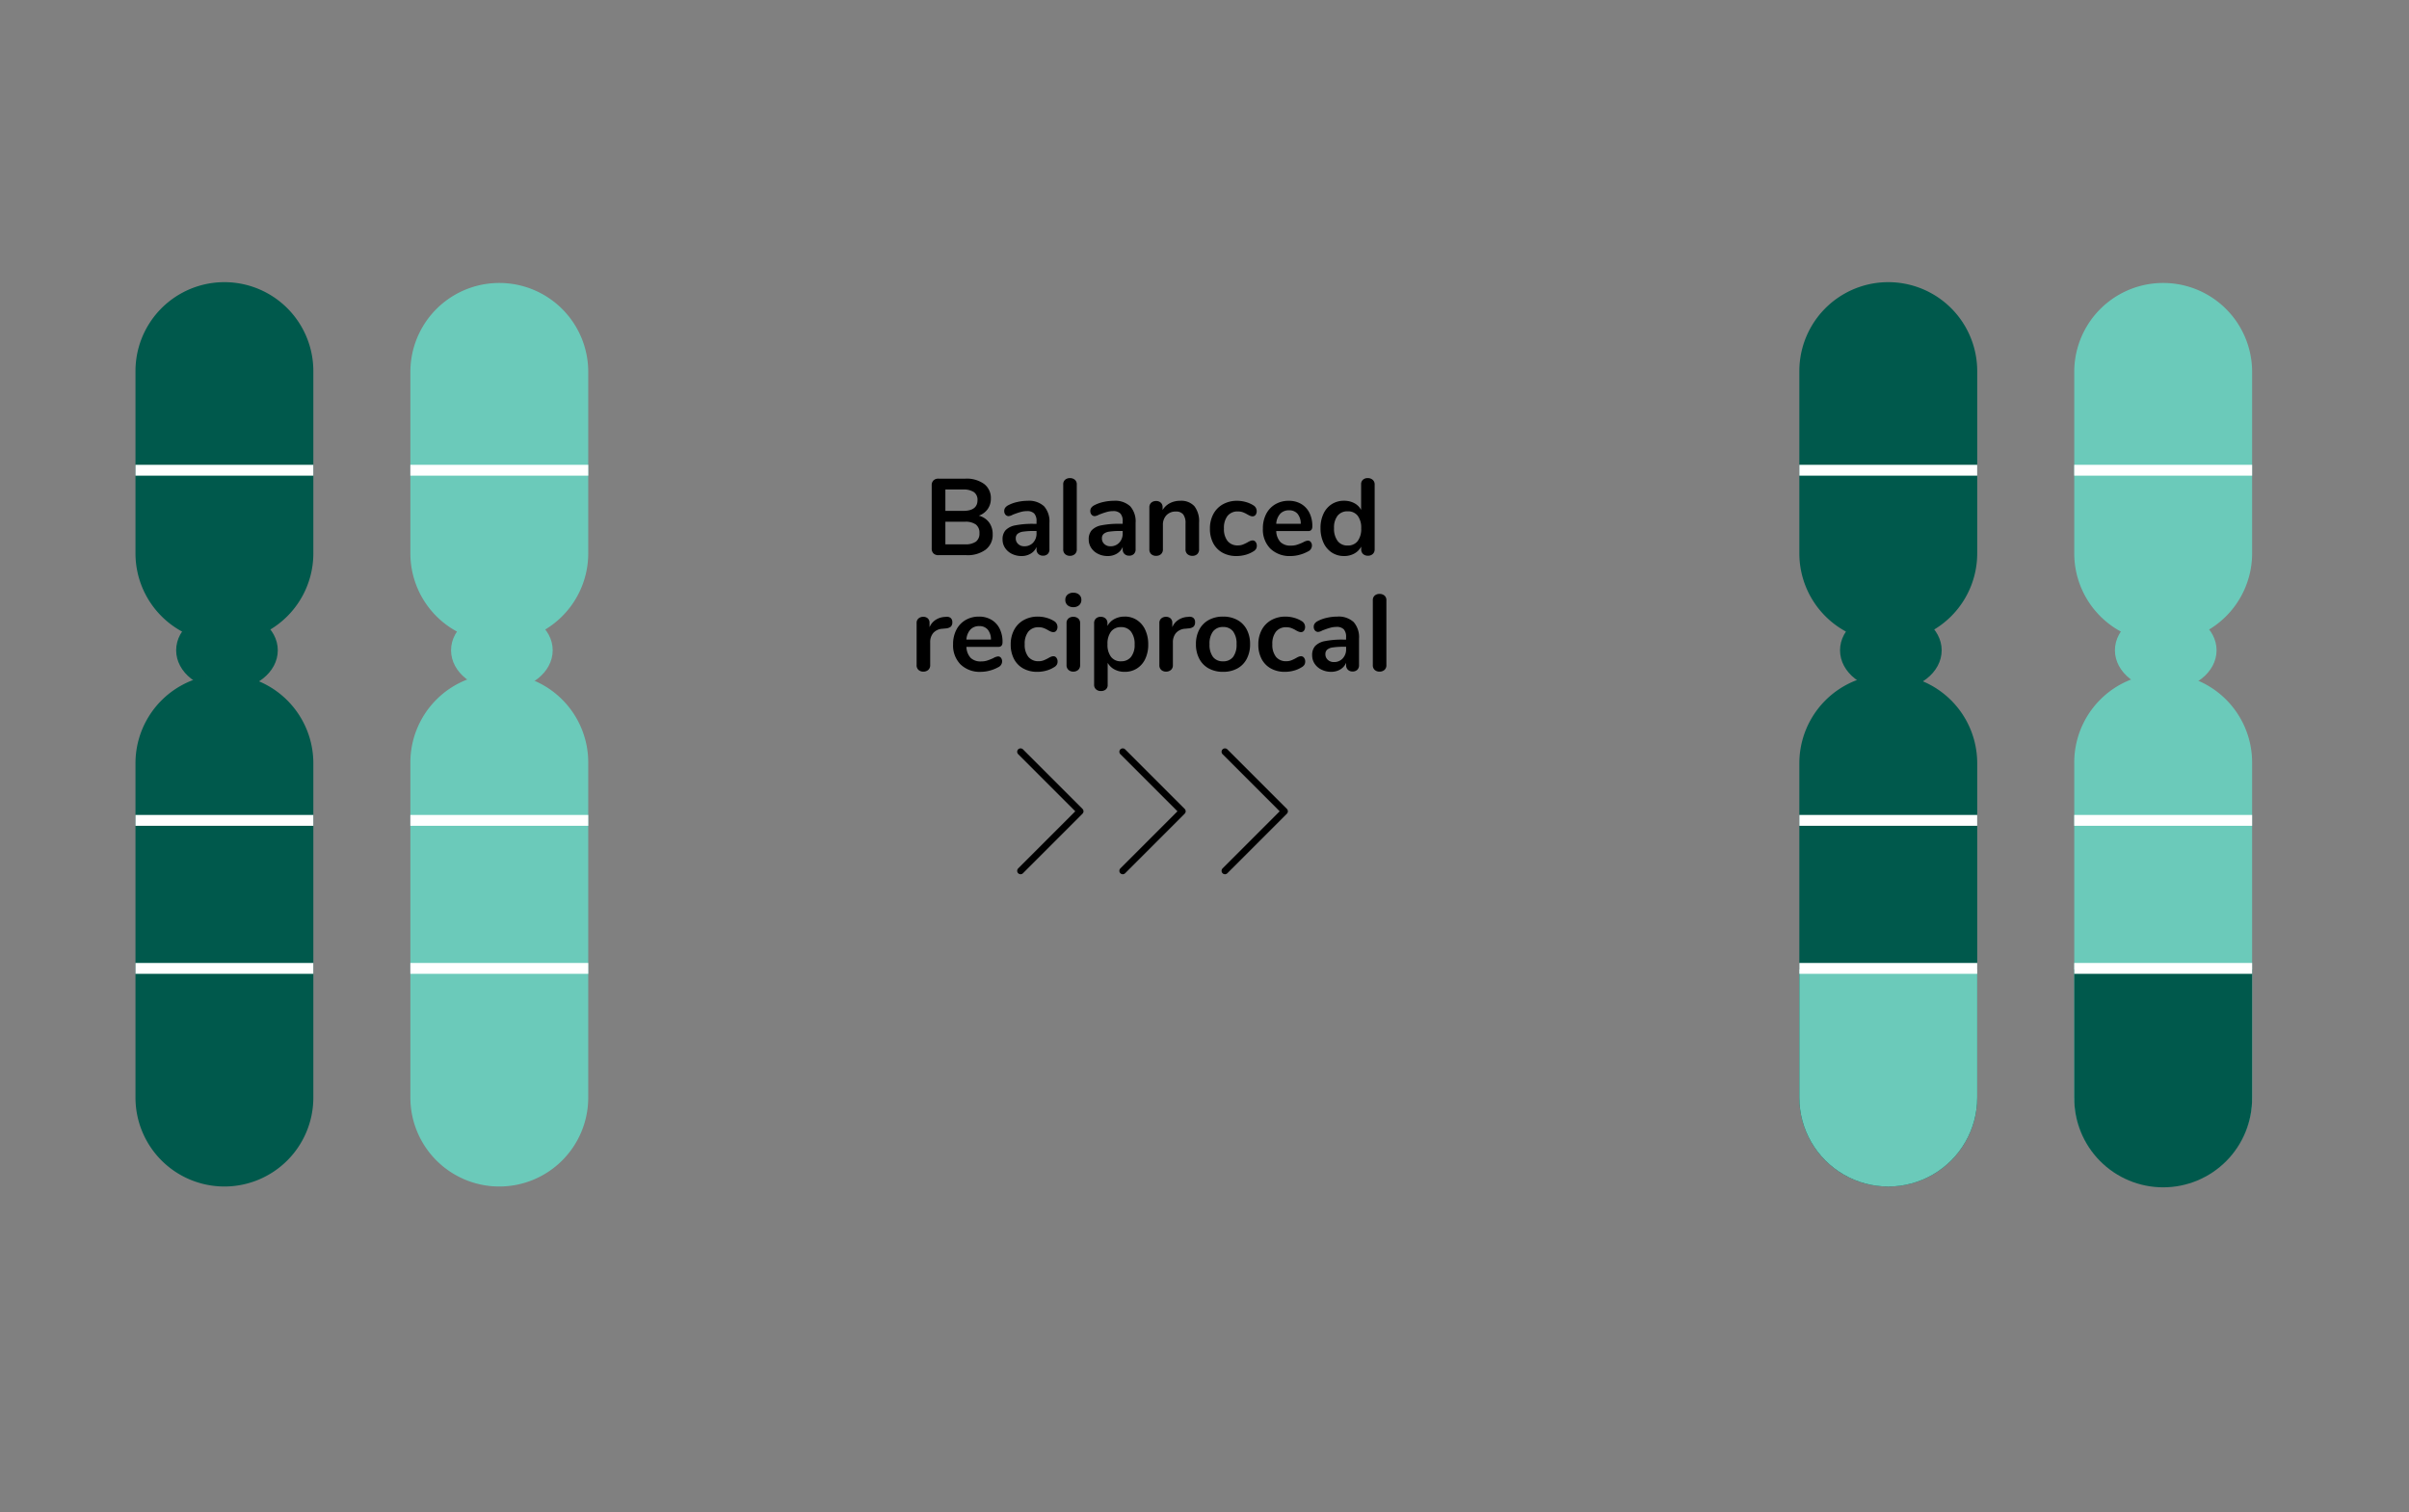 <svg xmlns="http://www.w3.org/2000/svg" xmlns:xlink="http://www.w3.org/1999/xlink" width="333" height="209" viewBox="0 0 333 209"><rect x="0" y="0" width="333" height="209" fill="#808080" stroke="none"/><defs><clipPath id="clip-path"><rect id="Rect&#xE1;ngulo_3086" data-name="Rect&#xE1;ngulo 3086" width="309.447" height="131" fill="none"></rect></clipPath><clipPath id="clip-path-2"><path id="Trazado_21212" data-name="Trazado 21212" d="M275.727,66.5v46.21a12.294,12.294,0,1,0,24.587,0V66.5a12.294,12.294,0,0,0-24.587,0" fill="none"></path></clipPath><clipPath id="clip-path-4"><path id="Trazado_21215" data-name="Trazado 21215" d="M7.727,12.294V37.486a12.293,12.293,0,0,0,24.587,0V12.294a12.293,12.293,0,0,0-24.587,0" fill="none"></path></clipPath><clipPath id="clip-path-6"><path id="Trazado_21217" data-name="Trazado 21217" d="M7.727,66.5v46.21a12.293,12.293,0,1,0,24.587,0V66.5a12.293,12.293,0,0,0-24.587,0" fill="none"></path></clipPath><clipPath id="clip-path-8"><path id="Trazado_21220" data-name="Trazado 21220" d="M45.727,12.294V37.486a12.294,12.294,0,0,0,24.587,0V12.294a12.294,12.294,0,0,0-24.587,0" fill="none"></path></clipPath><clipPath id="clip-path-10"><path id="Trazado_21222" data-name="Trazado 21222" d="M45.727,66.5v46.21a12.294,12.294,0,1,0,24.587,0V66.5a12.294,12.294,0,0,0-24.587,0" fill="none"></path></clipPath><clipPath id="clip-path-12"><path id="Trazado_21225" data-name="Trazado 21225" d="M237.727,12.294V37.486a12.293,12.293,0,0,0,24.587,0V12.294a12.293,12.293,0,0,0-24.587,0" fill="none"></path></clipPath><clipPath id="clip-path-14"><path id="Trazado_21228" data-name="Trazado 21228" d="M275.727,12.294V37.486a12.294,12.294,0,0,0,24.587,0V12.294a12.294,12.294,0,0,0-24.587,0" fill="none"></path></clipPath><clipPath id="clip-path-16"><path id="Trazado_21230" data-name="Trazado 21230" d="M237.727,66.5v46.21a12.293,12.293,0,1,0,24.587,0V66.5a12.293,12.293,0,0,0-24.587,0" fill="none"></path></clipPath></defs><g id="graf1_transloc_equil_EN" data-name="graf1_transloc_equil EN" transform="translate(-391 -1494)"><path id="Trazado_21517" data-name="Trazado 21517" d="M0,0H333V209H0Z" transform="translate(391 1494)" fill="none"></path><g id="Grupo_8858" data-name="Grupo 8858" transform="translate(402 1533)"><g id="Grupo_8857" data-name="Grupo 8857" clip-path="url(#clip-path)"><path id="Trazado_21211" data-name="Trazado 21211" d="M288.021,125h0a12.294,12.294,0,0,1-12.294-12.294V66.5a12.294,12.294,0,1,1,24.587,0v46.209A12.294,12.294,0,0,1,288.021,125" fill="#6bcaba"></path></g></g><g id="Grupo_8860" data-name="Grupo 8860" transform="translate(402 1533)"><g id="Grupo_8859" data-name="Grupo 8859" clip-path="url(#clip-path-2)"><rect id="Rect&#xE1;ngulo_3087" data-name="Rect&#xE1;ngulo 3087" width="35" height="34" transform="translate(271.386 95)" fill="#00594c"></rect><line id="L&#xED;nea_1591" data-name="L&#xED;nea 1591" x2="41.446" transform="translate(268 74.392)" fill="none" stroke="#fff" stroke-miterlimit="10" stroke-width="1.5"></line><line id="L&#xED;nea_1592" data-name="L&#xED;nea 1592" x2="41.446" transform="translate(268 94.856)" fill="none" stroke="#fff" stroke-miterlimit="10" stroke-width="1.5"></line></g></g><path id="Trazado_21518" data-name="Trazado 21518" d="M7.65-5.46a2.558,2.558,0,0,1,1.418.93,2.685,2.685,0,0,1,.5,1.65A2.547,2.547,0,0,1,8.6-.765,4.186,4.186,0,0,1,5.94,0H2.07a.939.939,0,0,1-.683-.24A.9.9,0,0,1,1.14-.915V-9.66a.9.9,0,0,1,.247-.675.939.939,0,0,1,.683-.24H5.79a4.124,4.124,0,0,1,2.588.727,2.426,2.426,0,0,1,.938,2.033A2.425,2.425,0,0,1,8.873-6.36,2.53,2.53,0,0,1,7.65-5.46ZM3.03-6.12H5.475q1.995,0,1.995-1.485a1.281,1.281,0,0,0-.495-1.11,2.552,2.552,0,0,0-1.5-.36H3.03ZM5.73-1.5a2.493,2.493,0,0,0,1.53-.375,1.393,1.393,0,0,0,.48-1.17A1.426,1.426,0,0,0,7.253-4.23,2.425,2.425,0,0,0,5.73-4.62H3.03V-1.5ZM14.4-7.515a3.055,3.055,0,0,1,2.273.758,3.171,3.171,0,0,1,.743,2.3V-.8a.846.846,0,0,1-.24.638.909.909,0,0,1-.66.233.878.878,0,0,1-.637-.24A.838.838,0,0,1,15.63-.8v-.33a1.957,1.957,0,0,1-.8.915A2.407,2.407,0,0,1,13.56.12a2.943,2.943,0,0,1-1.335-.3A2.375,2.375,0,0,1,11.28-1a2.085,2.085,0,0,1-.345-1.17,1.853,1.853,0,0,1,.413-1.275,2.479,2.479,0,0,1,1.342-.675,12.226,12.226,0,0,1,2.565-.21h.375V-4.68a1.536,1.536,0,0,0-.315-1.072A1.34,1.34,0,0,0,14.3-6.09a3.237,3.237,0,0,0-.885.128q-.45.127-1.065.367a1.5,1.5,0,0,1-.57.2.564.564,0,0,1-.442-.2.741.741,0,0,1-.173-.51.768.768,0,0,1,.128-.443,1.21,1.21,0,0,1,.427-.352,4.889,4.889,0,0,1,1.252-.45A6.463,6.463,0,0,1,14.4-7.515ZM13.935-1.23a1.6,1.6,0,0,0,1.223-.5,1.818,1.818,0,0,0,.472-1.3v-.315h-.27a10.348,10.348,0,0,0-1.56.09,1.515,1.515,0,0,0-.8.315.8.8,0,0,0-.24.615,1.018,1.018,0,0,0,.337.787A1.19,1.19,0,0,0,13.935-1.23ZM20.25.09a.969.969,0,0,1-.668-.233A.845.845,0,0,1,19.32-.81V-9.765a.821.821,0,0,1,.262-.66.989.989,0,0,1,.668-.225,1.019,1.019,0,0,1,.675.225.81.81,0,0,1,.27.66V-.81a.833.833,0,0,1-.27.667A1,1,0,0,1,20.25.09Zm6.06-7.605a3.055,3.055,0,0,1,2.272.758,3.171,3.171,0,0,1,.743,2.3V-.8a.846.846,0,0,1-.24.638.909.909,0,0,1-.66.233.878.878,0,0,1-.638-.24A.838.838,0,0,1,27.54-.8v-.33a1.957,1.957,0,0,1-.8.915A2.407,2.407,0,0,1,25.47.12a2.943,2.943,0,0,1-1.335-.3A2.375,2.375,0,0,1,23.19-1a2.085,2.085,0,0,1-.345-1.17,1.853,1.853,0,0,1,.413-1.275A2.479,2.479,0,0,1,24.6-4.125a12.226,12.226,0,0,1,2.565-.21h.375V-4.68a1.536,1.536,0,0,0-.315-1.072A1.34,1.34,0,0,0,26.2-6.09a3.237,3.237,0,0,0-.885.128q-.45.127-1.065.367a1.5,1.5,0,0,1-.57.2.564.564,0,0,1-.443-.2.741.741,0,0,1-.172-.51.768.768,0,0,1,.127-.443,1.21,1.21,0,0,1,.427-.352,4.889,4.889,0,0,1,1.253-.45A6.463,6.463,0,0,1,26.31-7.515ZM25.845-1.23a1.6,1.6,0,0,0,1.222-.5,1.818,1.818,0,0,0,.472-1.3v-.315h-.27a10.348,10.348,0,0,0-1.56.09,1.515,1.515,0,0,0-.8.315.8.8,0,0,0-.24.615,1.018,1.018,0,0,0,.337.787A1.19,1.19,0,0,0,25.845-1.23ZM35.49-7.515a2.451,2.451,0,0,1,1.965.75A3.4,3.4,0,0,1,38.1-4.5V-.81a.877.877,0,0,1-.248.66.939.939,0,0,1-.682.24.966.966,0,0,1-.69-.24.863.863,0,0,1-.255-.66V-4.395A1.945,1.945,0,0,0,35.9-5.64a1.239,1.239,0,0,0-1.012-.39,1.711,1.711,0,0,0-1.3.51A1.893,1.893,0,0,0,33.1-4.155V-.81a.863.863,0,0,1-.255.66.966.966,0,0,1-.69.24.939.939,0,0,1-.682-.24.877.877,0,0,1-.247-.66V-6.615a.825.825,0,0,1,.255-.63.966.966,0,0,1,.69-.24.894.894,0,0,1,.638.232.8.8,0,0,1,.248.608v.405a2.537,2.537,0,0,1,1.005-.945A3.024,3.024,0,0,1,35.49-7.515ZM43.26.12a3.887,3.887,0,0,1-1.927-.465,3.169,3.169,0,0,1-1.283-1.32,4.223,4.223,0,0,1-.45-2,4.189,4.189,0,0,1,.472-2.017A3.338,3.338,0,0,1,41.4-7.035a3.945,3.945,0,0,1,1.965-.48,4.373,4.373,0,0,1,1.178.165,3.884,3.884,0,0,1,1.042.45.929.929,0,0,1,.48.8.843.843,0,0,1-.157.532.5.5,0,0,1-.413.2.9.9,0,0,1-.345-.075,3.021,3.021,0,0,1-.36-.18,4.029,4.029,0,0,0-.63-.307,1.958,1.958,0,0,0-.69-.113,1.754,1.754,0,0,0-1.432.608,2.676,2.676,0,0,0-.5,1.747,2.65,2.65,0,0,0,.5,1.732,1.754,1.754,0,0,0,1.432.608,1.85,1.85,0,0,0,.668-.113,5.654,5.654,0,0,0,.653-.308,2.97,2.97,0,0,1,.39-.2.866.866,0,0,1,.33-.068.5.5,0,0,1,.405.21.824.824,0,0,1,.165.525.844.844,0,0,1-.112.443,1.013,1.013,0,0,1-.368.338,3.944,3.944,0,0,1-1.08.472A4.644,4.644,0,0,1,43.26.12Zm9.87-2.13a.5.5,0,0,1,.413.195.811.811,0,0,1,.157.525.909.909,0,0,1-.555.78,5.014,5.014,0,0,1-1.155.458A4.762,4.762,0,0,1,50.76.12,3.822,3.822,0,0,1,47.955-.9,3.739,3.739,0,0,1,46.92-3.69a4.28,4.28,0,0,1,.45-1.995,3.272,3.272,0,0,1,1.267-1.35,3.59,3.59,0,0,1,1.853-.48,3.324,3.324,0,0,1,1.725.435,2.95,2.95,0,0,1,1.14,1.23,4.081,4.081,0,0,1,.4,1.875q0,.645-.57.645H48.765a2.36,2.36,0,0,0,.585,1.523,1.969,1.969,0,0,0,1.44.488,2.73,2.73,0,0,0,.847-.12,8.366,8.366,0,0,0,.833-.33A1.655,1.655,0,0,1,53.13-2.01ZM50.535-6.2a1.61,1.61,0,0,0-1.222.48,2.266,2.266,0,0,0-.548,1.38h3.39a2.139,2.139,0,0,0-.45-1.387A1.484,1.484,0,0,0,50.535-6.2ZM61.41-10.65a1,1,0,0,1,.69.24.8.8,0,0,1,.27.63V-.81a.844.844,0,0,1-.255.645.945.945,0,0,1-.675.24.945.945,0,0,1-.675-.24A.844.844,0,0,1,60.51-.81v-.375a2.348,2.348,0,0,1-.952.96A2.875,2.875,0,0,1,58.14.12a3.04,3.04,0,0,1-1.687-.48A3.183,3.183,0,0,1,55.3-1.718a4.691,4.691,0,0,1-.413-2.018,4.542,4.542,0,0,1,.413-2,3.124,3.124,0,0,1,1.147-1.32,3.1,3.1,0,0,1,1.695-.465,2.936,2.936,0,0,1,1.41.33,2.289,2.289,0,0,1,.945.93V-9.81a.8.8,0,0,1,.248-.608A.936.936,0,0,1,61.41-10.65ZM58.635-1.335a1.668,1.668,0,0,0,1.388-.615,2.767,2.767,0,0,0,.487-1.755,2.735,2.735,0,0,0-.487-1.748A1.66,1.66,0,0,0,58.65-6.06a1.707,1.707,0,0,0-1.4.6,2.647,2.647,0,0,0-.495,1.725,2.8,2.8,0,0,0,.495,1.77A1.656,1.656,0,0,0,58.635-1.335Z" transform="translate(518.651 1570.736)"></path><path id="Trazado_21519" data-name="Trazado 21519" d="M5.07-7.485a.807.807,0,0,1,.615.165.732.732,0,0,1,.225.585.817.817,0,0,1-.2.6,1.2,1.2,0,0,1-.7.255l-.45.045a1.823,1.823,0,0,0-1.3.6A1.962,1.962,0,0,0,2.85-3.96V-.81a.833.833,0,0,1-.27.667A1,1,0,0,1,1.905.09a.969.969,0,0,1-.668-.233A.845.845,0,0,1,.975-.81V-6.615a.8.8,0,0,1,.262-.645.968.968,0,0,1,.652-.225.9.9,0,0,1,.63.217.8.8,0,0,1,.24.622v.6a2.22,2.22,0,0,1,.848-1.02A2.6,2.6,0,0,1,4.86-7.47ZM12.225-2.01a.5.5,0,0,1,.413.195.811.811,0,0,1,.157.525.909.909,0,0,1-.555.78,5.014,5.014,0,0,1-1.155.458A4.762,4.762,0,0,1,9.855.12,3.822,3.822,0,0,1,7.05-.9,3.739,3.739,0,0,1,6.015-3.69a4.28,4.28,0,0,1,.45-1.995,3.272,3.272,0,0,1,1.268-1.35,3.59,3.59,0,0,1,1.852-.48,3.324,3.324,0,0,1,1.725.435,2.95,2.95,0,0,1,1.14,1.23,4.081,4.081,0,0,1,.4,1.875q0,.645-.57.645H7.86a2.36,2.36,0,0,0,.585,1.523,1.969,1.969,0,0,0,1.44.488,2.73,2.73,0,0,0,.847-.12,8.366,8.366,0,0,0,.833-.33A1.655,1.655,0,0,1,12.225-2.01ZM9.63-6.2a1.61,1.61,0,0,0-1.223.48,2.266,2.266,0,0,0-.547,1.38h3.39a2.139,2.139,0,0,0-.45-1.387A1.484,1.484,0,0,0,9.63-6.2ZM17.64.12a3.887,3.887,0,0,1-1.927-.465,3.169,3.169,0,0,1-1.282-1.32,4.223,4.223,0,0,1-.45-2,4.189,4.189,0,0,1,.473-2.017A3.338,3.338,0,0,1,15.78-7.035a3.945,3.945,0,0,1,1.965-.48,4.373,4.373,0,0,1,1.178.165,3.884,3.884,0,0,1,1.042.45.929.929,0,0,1,.48.8.843.843,0,0,1-.157.532.5.5,0,0,1-.413.2.9.9,0,0,1-.345-.075,3.021,3.021,0,0,1-.36-.18,4.029,4.029,0,0,0-.63-.307,1.958,1.958,0,0,0-.69-.113,1.754,1.754,0,0,0-1.433.608,2.676,2.676,0,0,0-.5,1.747,2.65,2.65,0,0,0,.5,1.732,1.754,1.754,0,0,0,1.433.608,1.85,1.85,0,0,0,.667-.113,5.654,5.654,0,0,0,.653-.308,2.97,2.97,0,0,1,.39-.2.866.866,0,0,1,.33-.068.5.5,0,0,1,.405.21.824.824,0,0,1,.165.525.844.844,0,0,1-.112.443,1.013,1.013,0,0,1-.368.338,3.944,3.944,0,0,1-1.08.472A4.644,4.644,0,0,1,17.64.12Zm5-.03a.969.969,0,0,1-.668-.233A.845.845,0,0,1,21.7-.81V-6.6a.821.821,0,0,1,.262-.66.989.989,0,0,1,.668-.225,1.019,1.019,0,0,1,.675.225.81.81,0,0,1,.27.66V-.81a.833.833,0,0,1-.27.667A1,1,0,0,1,22.635.09Zm0-8.91a1.146,1.146,0,0,1-.81-.278.945.945,0,0,1-.3-.727.921.921,0,0,1,.3-.72,1.166,1.166,0,0,1,.81-.27,1.172,1.172,0,0,1,.8.27.911.911,0,0,1,.307.72.945.945,0,0,1-.3.727A1.146,1.146,0,0,1,22.635-8.82Zm7.095,1.3a3.04,3.04,0,0,1,1.688.48,3.183,3.183,0,0,1,1.155,1.358,4.691,4.691,0,0,1,.412,2.017,4.542,4.542,0,0,1-.412,2,3.124,3.124,0,0,1-1.148,1.32A3.1,3.1,0,0,1,29.73.12a2.9,2.9,0,0,1-1.4-.33,2.315,2.315,0,0,1-.945-.915v3.06a.778.778,0,0,1-.255.615.983.983,0,0,1-.675.225.972.972,0,0,1-.683-.24.813.813,0,0,1-.262-.63V-6.6a.857.857,0,0,1,.247-.645.918.918,0,0,1,.667-.24.945.945,0,0,1,.675.24.844.844,0,0,1,.255.645v.375a2.3,2.3,0,0,1,.953-.952A2.926,2.926,0,0,1,29.73-7.515Zm-.5,6.18a1.681,1.681,0,0,0,1.38-.607A2.652,2.652,0,0,0,31.11-3.66a2.8,2.8,0,0,0-.495-1.77,1.656,1.656,0,0,0-1.38-.63,1.668,1.668,0,0,0-1.387.615A2.767,2.767,0,0,0,27.36-3.69a2.74,2.74,0,0,0,.488,1.74A1.668,1.668,0,0,0,29.235-1.335Zm9.39-6.15a.808.808,0,0,1,.615.165.732.732,0,0,1,.225.585.817.817,0,0,1-.195.6,1.2,1.2,0,0,1-.7.255l-.45.045a1.823,1.823,0,0,0-1.3.6A1.962,1.962,0,0,0,36.4-3.96V-.81a.833.833,0,0,1-.27.667A1,1,0,0,1,35.46.09a.969.969,0,0,1-.667-.233A.845.845,0,0,1,34.53-.81V-6.615a.8.8,0,0,1,.263-.645.968.968,0,0,1,.653-.225.9.9,0,0,1,.63.217.8.8,0,0,1,.24.622v.6a2.22,2.22,0,0,1,.847-1.02,2.6,2.6,0,0,1,1.252-.405ZM43.335.12a4.036,4.036,0,0,1-1.972-.465A3.217,3.217,0,0,1,40.05-1.68a4.233,4.233,0,0,1-.465-2.025,4.188,4.188,0,0,1,.465-2.017A3.229,3.229,0,0,1,41.362-7.05a4.036,4.036,0,0,1,1.972-.465,4.036,4.036,0,0,1,1.972.465,3.181,3.181,0,0,1,1.305,1.328,4.244,4.244,0,0,1,.458,2.017,4.289,4.289,0,0,1-.458,2.025A3.171,3.171,0,0,1,45.307-.345,4.036,4.036,0,0,1,43.335.12ZM43.32-1.335a1.681,1.681,0,0,0,1.4-.6,2.788,2.788,0,0,0,.48-1.77,2.793,2.793,0,0,0-.48-1.763,1.655,1.655,0,0,0-1.38-.608,1.676,1.676,0,0,0-1.388.608,2.762,2.762,0,0,0-.487,1.763,2.788,2.788,0,0,0,.48,1.77A1.664,1.664,0,0,0,43.32-1.335ZM51.87.12a3.887,3.887,0,0,1-1.927-.465,3.169,3.169,0,0,1-1.283-1.32,4.223,4.223,0,0,1-.45-2,4.189,4.189,0,0,1,.472-2.017A3.338,3.338,0,0,1,50.01-7.035a3.945,3.945,0,0,1,1.965-.48,4.373,4.373,0,0,1,1.178.165,3.884,3.884,0,0,1,1.042.45.929.929,0,0,1,.48.8.843.843,0,0,1-.157.532.5.5,0,0,1-.413.2.9.9,0,0,1-.345-.075,3.021,3.021,0,0,1-.36-.18,4.029,4.029,0,0,0-.63-.307,1.958,1.958,0,0,0-.69-.113,1.754,1.754,0,0,0-1.432.608,2.676,2.676,0,0,0-.5,1.747,2.65,2.65,0,0,0,.5,1.732,1.754,1.754,0,0,0,1.432.608,1.85,1.85,0,0,0,.668-.113A5.654,5.654,0,0,0,53.4-1.77a2.97,2.97,0,0,1,.39-.2.866.866,0,0,1,.33-.068.5.5,0,0,1,.405.21.824.824,0,0,1,.165.525.844.844,0,0,1-.112.443,1.013,1.013,0,0,1-.368.338,3.944,3.944,0,0,1-1.08.472A4.644,4.644,0,0,1,51.87.12Zm7.245-7.635a3.055,3.055,0,0,1,2.273.758,3.171,3.171,0,0,1,.742,2.3V-.8a.846.846,0,0,1-.24.638.909.909,0,0,1-.66.233.878.878,0,0,1-.638-.24.838.838,0,0,1-.247-.63v-.33a1.957,1.957,0,0,1-.8.915,2.407,2.407,0,0,1-1.268.33,2.943,2.943,0,0,1-1.335-.3A2.375,2.375,0,0,1,55.995-1a2.085,2.085,0,0,1-.345-1.17,1.853,1.853,0,0,1,.413-1.275A2.479,2.479,0,0,1,57.4-4.125a12.226,12.226,0,0,1,2.565-.21h.375V-4.68a1.536,1.536,0,0,0-.315-1.072,1.34,1.34,0,0,0-1.02-.338,3.237,3.237,0,0,0-.885.128q-.45.127-1.065.367a1.5,1.5,0,0,1-.57.2.564.564,0,0,1-.442-.2.741.741,0,0,1-.173-.51A.768.768,0,0,1,56-6.548,1.21,1.21,0,0,1,56.43-6.9a4.889,4.889,0,0,1,1.252-.45A6.463,6.463,0,0,1,59.115-7.515ZM58.65-1.23a1.6,1.6,0,0,0,1.222-.5,1.818,1.818,0,0,0,.473-1.3v-.315h-.27a10.348,10.348,0,0,0-1.56.09,1.515,1.515,0,0,0-.795.315.8.8,0,0,0-.24.615,1.018,1.018,0,0,0,.337.787A1.19,1.19,0,0,0,58.65-1.23ZM64.965.09A.969.969,0,0,1,64.3-.143a.845.845,0,0,1-.263-.667V-9.765a.821.821,0,0,1,.263-.66.989.989,0,0,1,.667-.225,1.019,1.019,0,0,1,.675.225.81.81,0,0,1,.27.66V-.81a.833.833,0,0,1-.27.667A1,1,0,0,1,64.965.09Z" transform="translate(516.731 1586.742)"></path><g id="Grupo_8862" data-name="Grupo 8862" transform="translate(402 1533)"><g id="Grupo_8861" data-name="Grupo 8861" clip-path="url(#clip-path)"><path id="Trazado_21213" data-name="Trazado 21213" d="M27.4,50.885c0,3.055-3.146,5.531-7.024,5.531s-7.026-2.476-7.026-5.531,3.146-5.531,7.026-5.531S27.4,47.83,27.4,50.885" fill="#00594c"></path><path id="Trazado_21214" data-name="Trazado 21214" d="M20.021,49.779h0A12.294,12.294,0,0,1,7.727,37.486V12.294a12.293,12.293,0,0,1,24.587,0V37.486A12.293,12.293,0,0,1,20.021,49.779" fill="#00594c"></path></g></g><g id="Grupo_8864" data-name="Grupo 8864" transform="translate(402 1533)"><g id="Grupo_8863" data-name="Grupo 8863" clip-path="url(#clip-path-4)"><line id="L&#xED;nea_1593" data-name="L&#xED;nea 1593" x2="41.446" transform="translate(0 25.995)" fill="none" stroke="#fff" stroke-miterlimit="10" stroke-width="1.5"></line></g></g><g id="Grupo_8866" data-name="Grupo 8866" transform="translate(402 1533)"><g id="Grupo_8865" data-name="Grupo 8865" clip-path="url(#clip-path)"><path id="Trazado_21216" data-name="Trazado 21216" d="M20.021,125h0A12.294,12.294,0,0,1,7.727,112.706V66.5a12.293,12.293,0,1,1,24.587,0v46.209A12.294,12.294,0,0,1,20.021,125" fill="#00594c"></path></g></g><g id="Grupo_8868" data-name="Grupo 8868" transform="translate(402 1533)"><g id="Grupo_8867" data-name="Grupo 8867" clip-path="url(#clip-path-6)"><line id="L&#xED;nea_1594" data-name="L&#xED;nea 1594" x2="41.446" transform="translate(0 74.392)" fill="none" stroke="#fff" stroke-miterlimit="10" stroke-width="1.5"></line><line id="L&#xED;nea_1595" data-name="L&#xED;nea 1595" x2="41.446" transform="translate(0 94.856)" fill="none" stroke="#fff" stroke-miterlimit="10" stroke-width="1.5"></line></g></g><g id="Grupo_8870" data-name="Grupo 8870" transform="translate(402 1533)"><g id="Grupo_8869" data-name="Grupo 8869" clip-path="url(#clip-path)"><path id="Trazado_21218" data-name="Trazado 21218" d="M65.4,50.885c0,3.055-3.146,5.531-7.024,5.531s-7.026-2.476-7.026-5.531,3.146-5.531,7.026-5.531S65.4,47.83,65.4,50.885" fill="#6bcaba"></path><path id="Trazado_21219" data-name="Trazado 21219" d="M58.021,49.779h0A12.294,12.294,0,0,1,45.727,37.486V12.294a12.294,12.294,0,0,1,24.587,0V37.486A12.293,12.293,0,0,1,58.021,49.779" fill="#6bcaba"></path></g></g><g id="Grupo_8872" data-name="Grupo 8872" transform="translate(402 1533)"><g id="Grupo_8871" data-name="Grupo 8871" clip-path="url(#clip-path-8)"><line id="L&#xED;nea_1596" data-name="L&#xED;nea 1596" x2="41.446" transform="translate(38 25.995)" fill="none" stroke="#fff" stroke-miterlimit="10" stroke-width="1.5"></line></g></g><g id="Grupo_8874" data-name="Grupo 8874" transform="translate(402 1533)"><g id="Grupo_8873" data-name="Grupo 8873" clip-path="url(#clip-path)"><path id="Trazado_21221" data-name="Trazado 21221" d="M58.021,125h0a12.294,12.294,0,0,1-12.294-12.294V66.5a12.294,12.294,0,1,1,24.587,0v46.209A12.294,12.294,0,0,1,58.021,125" fill="#6bcaba"></path></g></g><g id="Grupo_8876" data-name="Grupo 8876" transform="translate(402 1533)"><g id="Grupo_8875" data-name="Grupo 8875" clip-path="url(#clip-path-10)"><line id="L&#xED;nea_1597" data-name="L&#xED;nea 1597" x2="41.446" transform="translate(38 74.392)" fill="none" stroke="#fff" stroke-miterlimit="10" stroke-width="1.5"></line><line id="L&#xED;nea_1598" data-name="L&#xED;nea 1598" x2="41.446" transform="translate(38 94.856)" fill="none" stroke="#fff" stroke-miterlimit="10" stroke-width="1.5"></line></g></g><g id="Grupo_8878" data-name="Grupo 8878" transform="translate(402 1533)"><g id="Grupo_8877" data-name="Grupo 8877" clip-path="url(#clip-path)"><path id="Trazado_21223" data-name="Trazado 21223" d="M257.4,50.885c0,3.055-3.145,5.531-7.024,5.531s-7.026-2.476-7.026-5.531,3.146-5.531,7.026-5.531,7.024,2.476,7.024,5.531" fill="#00594c"></path><path id="Trazado_21224" data-name="Trazado 21224" d="M250.021,49.779h0a12.294,12.294,0,0,1-12.294-12.293V12.294a12.293,12.293,0,0,1,24.587,0V37.486a12.293,12.293,0,0,1-12.293,12.293" fill="#00594c"></path></g></g><g id="Grupo_8880" data-name="Grupo 8880" transform="translate(402 1533)"><g id="Grupo_8879" data-name="Grupo 8879" clip-path="url(#clip-path-12)"><line id="L&#xED;nea_1599" data-name="L&#xED;nea 1599" x2="41.446" transform="translate(230 25.995)" fill="none" stroke="#fff" stroke-miterlimit="10" stroke-width="1.5"></line></g></g><g id="Grupo_8882" data-name="Grupo 8882" transform="translate(402 1533)"><g id="Grupo_8881" data-name="Grupo 8881" clip-path="url(#clip-path)"><path id="Trazado_21226" data-name="Trazado 21226" d="M295.4,50.885c0,3.055-3.146,5.531-7.024,5.531s-7.026-2.476-7.026-5.531,3.146-5.531,7.026-5.531,7.024,2.476,7.024,5.531" fill="#6bcaba"></path><path id="Trazado_21227" data-name="Trazado 21227" d="M288.021,49.779h0a12.294,12.294,0,0,1-12.294-12.293V12.294a12.294,12.294,0,0,1,24.587,0V37.486a12.293,12.293,0,0,1-12.293,12.293" fill="#6bcaba"></path></g></g><g id="Grupo_8884" data-name="Grupo 8884" transform="translate(402 1533)"><g id="Grupo_8883" data-name="Grupo 8883" clip-path="url(#clip-path-14)"><line id="L&#xED;nea_1600" data-name="L&#xED;nea 1600" x2="41.446" transform="translate(268 25.995)" fill="none" stroke="#fff" stroke-miterlimit="10" stroke-width="1.5"></line></g></g><g id="Grupo_8886" data-name="Grupo 8886" transform="translate(402 1533)"><g id="Grupo_8885" data-name="Grupo 8885" clip-path="url(#clip-path)"><path id="Trazado_21229" data-name="Trazado 21229" d="M250.021,125h0a12.294,12.294,0,0,1-12.294-12.294V66.5a12.293,12.293,0,1,1,24.587,0v46.209A12.294,12.294,0,0,1,250.021,125" fill="#00594c"></path></g></g><g id="Grupo_8888" data-name="Grupo 8888" transform="translate(402 1533)"><g id="Grupo_8887" data-name="Grupo 8887" clip-path="url(#clip-path-16)"><rect id="Rect&#xE1;ngulo_3095" data-name="Rect&#xE1;ngulo 3095" width="37" height="36" transform="translate(231.386 95)" fill="#6bcaba"></rect><line id="L&#xED;nea_1601" data-name="L&#xED;nea 1601" x2="41.446" transform="translate(230 74.392)" fill="none" stroke="#fff" stroke-miterlimit="10" stroke-width="1.5"></line><line id="L&#xED;nea_1602" data-name="L&#xED;nea 1602" x2="41.446" transform="translate(230 94.856)" fill="none" stroke="#fff" stroke-miterlimit="10" stroke-width="1.5"></line></g></g><g id="Grupo_8890" data-name="Grupo 8890" transform="translate(402 1533)"><g id="Grupo_8889" data-name="Grupo 8889" clip-path="url(#clip-path)"><path id="Trazado_21231" data-name="Trazado 21231" d="M130.076,64.91l8.229,8.229-8.229,8.229" fill="none" stroke="#000" stroke-linecap="round" stroke-linejoin="round" stroke-width="0.941"></path><path id="Trazado_21232" data-name="Trazado 21232" d="M144.2,64.91l8.229,8.229L144.2,81.368" fill="none" stroke="#000" stroke-linecap="round" stroke-linejoin="round" stroke-width="0.941"></path><path id="Trazado_21233" data-name="Trazado 21233" d="M158.328,64.91l8.229,8.229-8.229,8.229" fill="none" stroke="#000" stroke-linecap="round" stroke-linejoin="round" stroke-width="0.941"></path></g></g></g></svg>